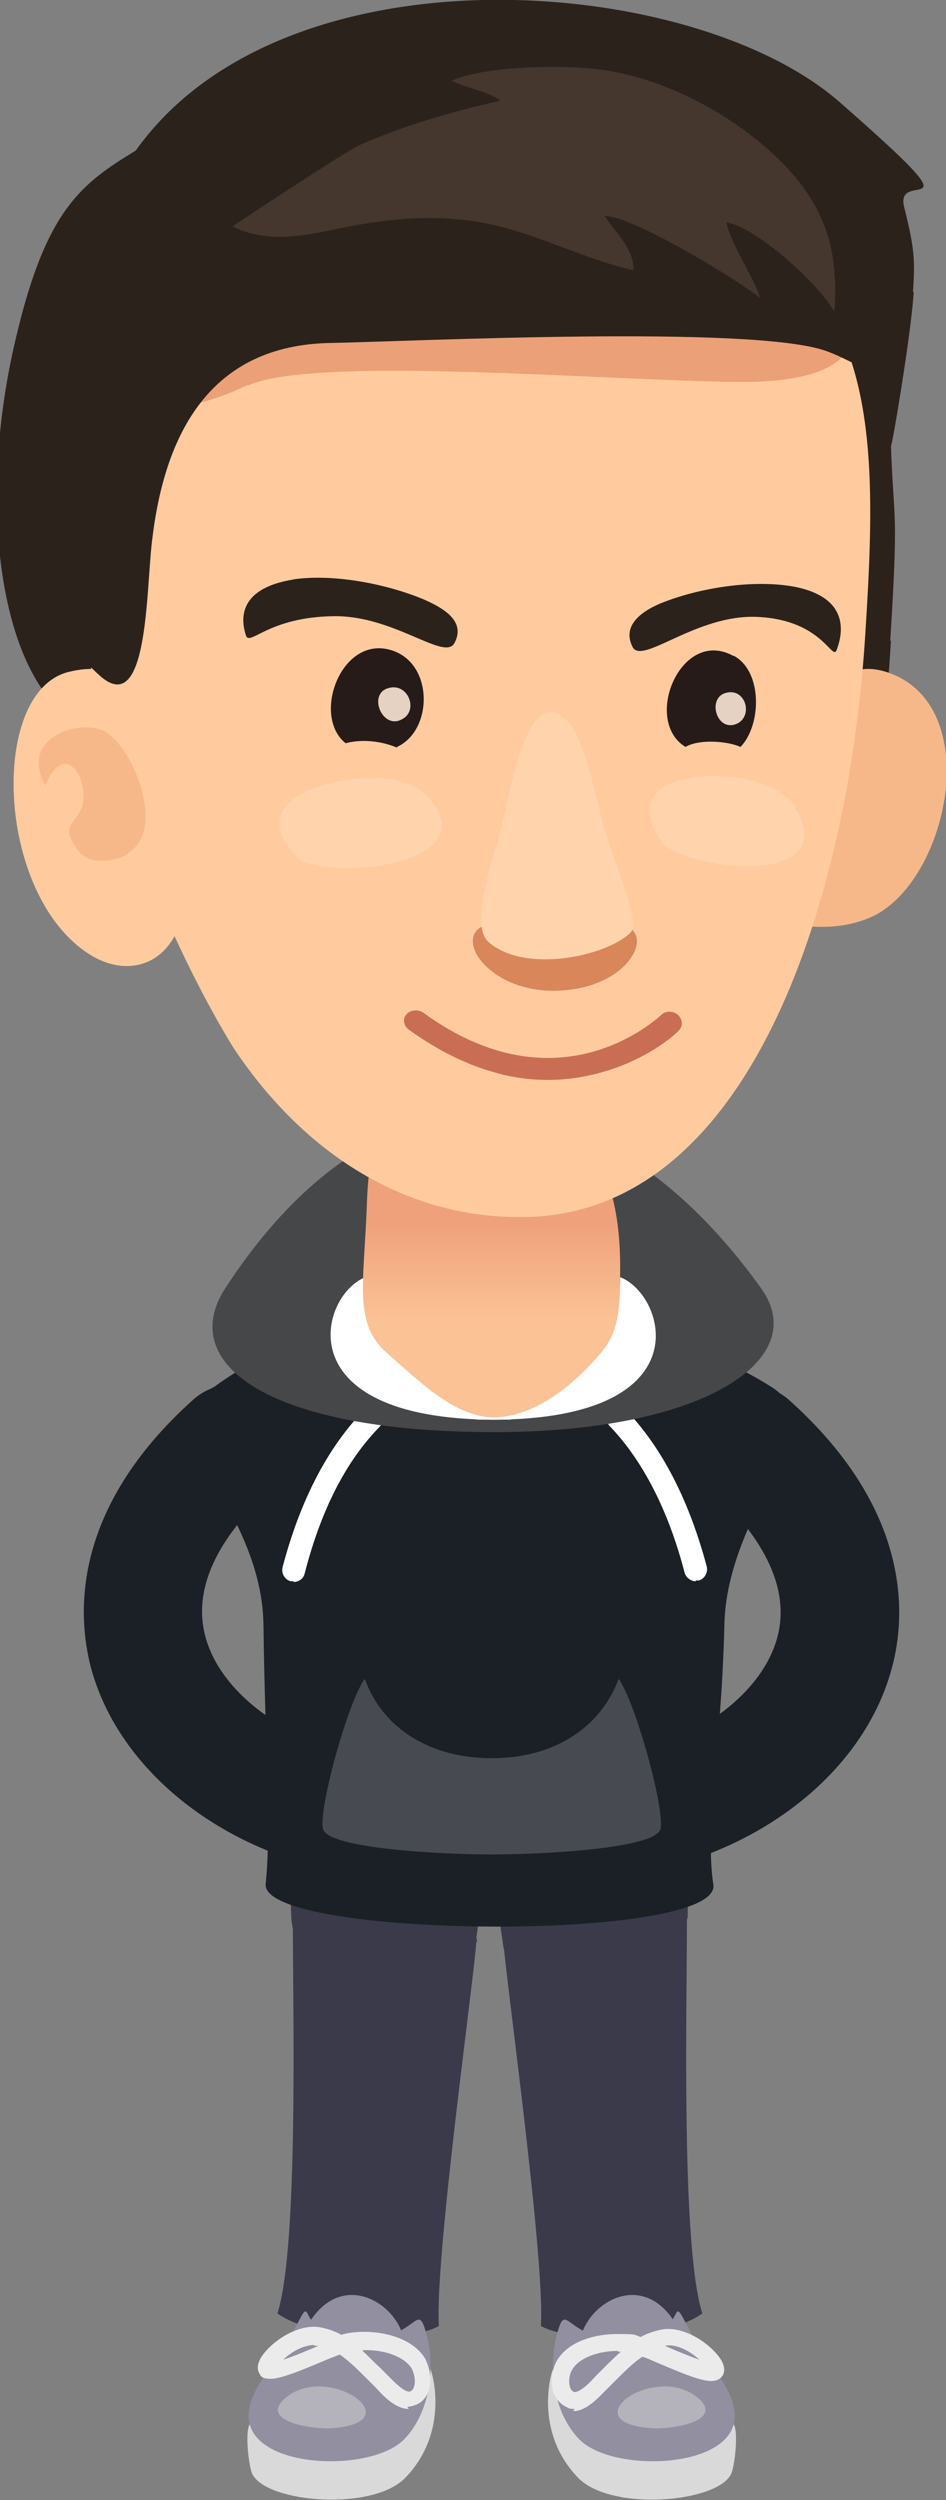 <?xml version="1.0" encoding="UTF-8"?><svg id="b" xmlns="http://www.w3.org/2000/svg" xmlns:xlink="http://www.w3.org/1999/xlink" viewBox="0 0 128.9 340.4"><rect x="0" y="0" width="128.9" height="340.4" fill="#808080" stroke="none"/><defs><linearGradient id="d" x1="67.1" y1="148.5" x2="67.1" y2="193" gradientUnits="userSpaceOnUse"><stop offset=".4" stop-color="#eea17a"/><stop offset=".7" stop-color="#fbc296"/></linearGradient></defs><g id="c"><g><g><g><g><path d="m93.7,261.2c0-2.9.3-6.2.3-8.5.3-28.8-54.8-29.3-54.6-.5,0,2.3.2,6.5.3,9,.7,11.3,24.2,13.8,25.1,3.4,0,0,.3-2.1.4-2.9.4-1.8,2.6-1.8,2.9,0,.1.8.4,2.7.4,2.7.8,10.3,24.7,7.9,25.1-3.2Z" style="fill:#3a3a4a;"/><path d="m64.9,264.4c-.2,4.1-5.7,43.3-5.1,52.3-4.2,2.4-16.9,1.9-22-1.7,2.9-9,2.1-41.5,2.1-53.8,0-3.8,25.3-1.3,25.1,3.2Z" style="fill:#3a3a4a;"/><path d="m68.6,264.4c.2,4.1,5.7,43.3,5.1,52.3,4.2,2.4,16.9,1.9,22-1.7-2.9-9-2.1-41.5-2.1-53.8,0-3.8-25.3-1.3-25.1,3.2Z" style="fill:#3a3a4a;"/></g><g><path d="m99.9,330c.8.8.2,6-.3,6.9-2,3.9-16.5,5.1-20.9.4-6.1-6.4-3.6-14.7-3.1-15.3.6-.6,23.7,7.4,24.3,8Z" style="fill:#d9d9d9;"/><path d="m86.5,318.5c6.5-.7,5.1-5.4,6.4-3.2,1.3,2.3,2.3,4.8,3.7,6.5,2,2.3,4.4,5.9,3.2,8.8-2.3,5.7-16.8,5.8-20.9,1.5-3.5-3.6-4.4-10-2.8-15,1.2-3.8,1.4,2.3,10.5,1.3Z" style="fill:#918fa0;"/><path d="m95.1,326.5c3.8,3.2-3.9,4.4-6.6,4.1-10.6-.9.8-9,6.6-4.1Z" style="fill:#d9d9d9; opacity:.5;"/><path d="m92.3,316.8c-4.3-7.7-11.7-3.7-13.1,1.2-1.5,5.6,16.9,5.6,13.1-1.2Z" style="fill:#918fa0;"/><path d="m78.3,328c-.3,0-.7,0-1-.2-.9-.4-1.5-1.1-1.9-2-.5-1.5-.1-3.4.5-4.4,1.6-2.7,5.3-3.6,8.2-3.6s2.2.1,3.2.4c.9-.5,1.9-.8,2.8-1,3-.6,6.8,1.9,8.2,4.2.4.7.5,1.4.2,2-.2.3-.6.8-1.6.8-1.5,0-4.3-1.2-7.6-2.6-.7-.3-1.3-.6-1.8-.7-1.3.9-2.4,2-3.7,3.3l-1.2,1.2c-1.1,1.1-2.7,2.9-4.5,2.9Zm5.9-7.9c-2.8,0-5.3,1-6.2,2.5-.4.6-.6,1.7-.3,2.5.1.4.4.5.5.6h.1c.8,0,2.2-1.4,2.8-2.1l1.2-1.2c.7-.7,1.5-1.5,2.3-2.2-.1,0-.3,0-.4,0Zm6.4-.7c1.3.6,3.3,1.4,4.7,1.9-1.4-1.3-3.3-2.2-4.7-1.9,0,0,0,0,0,0Z" style="fill:#ebebeb;"/></g><g><path d="m34.1,330c-.8.8-.2,6,.3,6.9,2,3.9,16.5,5.1,20.9.4,6.1-6.4,3.6-14.7,3.1-15.3-.6-.6-23.7,7.4-24.3,8Z" style="fill:#d9d9d9;"/><path d="m47.5,318.5c-6.5-.7-5.1-5.4-6.4-3.2-1.3,2.3-2.3,4.8-3.7,6.5-2,2.3-4.4,5.9-3.2,8.8,2.3,5.7,16.8,5.8,20.9,1.5,3.5-3.6,4.4-10,2.8-15-1.2-3.8-1.4,2.3-10.5,1.3Z" style="fill:#918fa0;"/><path d="m38.9,326.5c-3.8,3.2,3.9,4.4,6.6,4.1,10.6-.9-.8-9-6.6-4.1Z" style="fill:#d9d9d9; opacity:.5;"/><path d="m41.8,316.8c4.3-7.7,11.7-3.7,13.1,1.2,1.5,5.6-16.9,5.6-13.1-1.2Z" style="fill:#918fa0;"/><path d="m55.7,328c-1.8,0-3.4-1.7-4.5-2.9l-1.2-1.2c-1.2-1.2-2.4-2.4-3.7-3.3-.5.2-1.1.4-1.8.7-3.3,1.4-6.2,2.6-7.6,2.6s-1.4-.5-1.6-.8c-.3-.6-.2-1.2.2-2,1.4-2.3,5.2-4.8,8.2-4.2,1,.2,1.9.5,2.8,1,1-.3,2.1-.4,3.2-.4,2.9,0,6.6,1,8.2,3.6.6,1.1,1,2.9.5,4.4-.3,1-1,1.7-1.9,2-.3.1-.6.2-1,.2Zm-6.3-7.9c.8.7,1.5,1.5,2.3,2.2l1.2,1.2c.7.7,2.3,2.4,3,2.1.1,0,.4-.2.5-.6.3-.8,0-1.9-.3-2.5-1-1.6-3.7-2.6-6.6-2.5Zm-6.6-.8c-1.3,0-3,.8-4.2,2,1.5-.5,3.4-1.3,4.8-1.9,0,0,0,0,0,0-.2,0-.3,0-.5,0Z" style="fill:#ebebeb;"/></g></g><path d="m29,188.9c-8.8,6.5,6.7,16.2,6.9,32.4.2,16.2,1.1,27.6.3,35.2-.8,7.5,62.2,8,61,.1-1.2-7.7,1.1-18.5,1.5-35.3.3-15.6,14.8-27.1,6.5-32.4-18.2-11.6-54.3-16.1-76.1,0Z" style="fill:#1b2026;"/><path d="m94.8,215.3c-.7,0-1.3-.5-1.5-1.1-2.2-8.5-5.7-15.3-10.2-20-.6-.6-.6-1.6,0-2.2.6-.6,1.6-.6,2.2,0,4.9,5.1,8.6,12.3,11,21.3.2.8-.3,1.7-1.1,1.9-.1,0-.3,0-.4,0Z" style="fill:#fff;"/><path d="m40,215.3c-.1,0-.3,0-.4,0-.8-.2-1.3-1.1-1.1-1.9,2.4-9.1,6.1-16.2,11-21.3.6-.6,1.6-.6,2.2,0,.6.6.6,1.6,0,2.2-4.6,4.7-8,11.4-10.2,20-.2.7-.8,1.1-1.5,1.1Z" style="fill:#fff;"/><path d="m47,254.9c-.6,0-1.1,0-1.7-.2-16.4-3.5-29.3-14.3-32.9-27.6-1.9-7.2-2.7-21.6,13.9-36.5,3.3-3,8.4-2.7,11.4.6,3,3.3,2.7,8.4-.6,11.4-5.3,4.8-11.3,12.2-9.1,20.3,2,7.3,10.2,13.7,20.6,15.9,4.4.9,7.2,5.2,6.2,9.6-.8,3.8-4.2,6.4-7.9,6.4Z" style="fill:#1b2026;"/><path d="m87,254.9c-3.7,0-7.1-2.6-7.9-6.4-.9-4.4,1.9-8.7,6.2-9.6,10.4-2.2,18.6-8.6,20.6-15.9,2.2-8-3.8-15.5-9.1-20.3-3.3-3-3.6-8.1-.6-11.4,3-3.3,8.1-3.6,11.4-.6,16.6,14.9,15.9,29.3,13.9,36.5-3.6,13.3-16.5,24.1-32.9,27.6-.6.1-1.1.2-1.7.2Z" style="fill:#1b2026;"/><path d="m84.3,228.6c-2.6,6.9-9.1,10.8-17.3,10.8s-14.8-3.9-17.3-10.8c-2.3,3.1-6.3,17.7-5.7,20.4.6,2.7,16,3.5,23,3.5s22.5-.8,23-3.5c.6-2.7-3.4-17.2-5.7-20.4Z" style="fill:#474b51;"/><path d="m67.4,195c28.4,0,43.3-9.9,36.3-19.6-21.4-29.8-51.1-33.6-73,0-6.7,10.3,5.9,19.6,36.7,19.6Z" style="fill:#464749;"/><path d="m65.7,193.3c-5.8,0,18.8-1.4,18.8-19.4,6.3,2.4,11.6,19.9-18.8,19.4Z" style="fill:#fff;"/><path d="m68.9,193.3c5.8,0-19.4-3-19.1-19.4-6.3,2.4-11.3,19.9,19.1,19.4Z" style="fill:#fff;"/></g><path d="m50,163.7c.7-20.8,11.4-14.2,18.4-14.2,7,0,16.2,5.1,16.1,23.2,0,5.4-.1,8.6-2.7,11.6-4.1,4.8-9.2,8.6-14.5,8.7-5.3-.1-9.8-4.6-14.5-8.7s-3.2-9.3-2.8-20.6Z" style="fill:url(#d);"/><path d="m124.5,39.7c-.2,4.1-2.1,16.1-2.9,20.2-4.3,21.5-55.2,22.5-72.7,17.1-8.3-2.5-24.1,25.6-36,22.4S-3.9,71.3,2.2,45.9c4.1-17.4,8.9-20.9,16.3-25.4C38.7-7.9,94.4-3.6,114.4,13.9s7.4,8.7,8.8,14.3,1.5,7.1,1.2,11.6Z" style="fill:#2b221c;"/><path d="m121.3,87.3c1.3-20.8.3-14.7,0-30.5-.9-52.2-19.3-51.1-59.6-47.6C-8.6,15.2,2.8,116.6,22.9,112.1c14.8-3.3,29.4-7.7,44.2-11.6,13.7-3.6,28.9-.9,42.9,0,11,.7,10.8-4.1,11.4-13.3Z" style="fill:#2b221c;"/><path d="m118.4,125c-3.4,1.4-6.9,1.4-10.3.9,0-.1-.1-.3-.2-.4-1.5-3.2.9-20.6,1.7-23.8,2.1-8.2,5.9-12.4,12-9.9,12.7,5.1,7.3,28.9-3.2,33.2Z" style="fill:#f7b889;"/><path d="m16.2,107.3c4.8,17,13.9,32.9,16.1,36.1,10.3,15,24.5,22.8,39.9,22.3,30.7-1.1,43.5-44.4,45.7-79.3,2.3-36.1,2.2-64.4-59.6-61C5.8,28.4,5.8,70.8,16.2,107.3Z" style="fill:#ffcb9e;"/><g><path d="m12.8,130.3c4.5,2.5,9.6,1.3,11.7-4.4,2.5-4,1.1-14.9-1.5-24.4-2.1-7.7-6.5-11.8-13.7-10-11,2.8-9.8,31.3,3.5,38.8Z" style="fill:#ffcb9e;"/><path d="m17.4,116.2c5.4-3.2.7-14.7-3.3-16.7-3.3-1.6-11.6.9-7.9,7.5,2.2-5.9,5.7-1.9,5.1,2.3-.5,2.8-3.5,2.8-.6,6.6,1.6,2,5,1.4,6.7.4Z" style="fill:#f7b889;"/></g><path d="m108.3,110c.5.7.8,1.4,1.1,2.3,2.3,8.5-17.1,5.8-19.4,2.1-4.4-6.9,2.1-8.7,7-8.7,3.7,0,9,.7,11.4,4.2Z" style="fill:#ffd4ad;"/><path d="m58,108.2c.6.6,1.1,1.2,1.6,2.1,4.2,8-15.9,9.5-19.1,6.4-5.9-6,.2-9.1,5.1-10.2,3.8-.8,9.2-1.2,12.4,1.7Z" style="fill:#ffd4ad;"/><path d="m33.8,52.4c-4,1.9-14.7,6.5-19.9-1.5-2.5-3.8-.4-9.5,1.3-13.7,2.1-5.2,8.5-8.1,13.7-10.2,9.5-3.8,20.5-3.1,30.7-2.8,11.4.3,22.7,2.1,33.5,5.3,7.2,2.1,20.7,4,23,11.7,2.9,9.8-8.1,10.9-15.8,10.8-18.4-.2-57.7-3.6-66.5.5Z" style="fill:#bf3c1b; opacity:.3;"/><g><path d="m54.1,101.8c-2.1-.9-4.8-1.2-7-.6-4.8-3.8-.4-15.3,6.7-12.5,5.3,2.1,5.1,10.8.3,13Z" style="fill:#261b18;"/><path d="m100,89.3c3.9,2.1,3.8,9.4.9,12.4-1.8-.8-5.6-1.1-7.5,0-5.9-3.6-.6-16.3,6.5-12.4Z" style="fill:#261b18;"/><path d="m52.9,93.7c2.6-.8,4.1,2.8,2.1,4.1-2.8,1.9-5-3.3-2.1-4.1Z" style="fill:#e6d2c3;"/><path d="m99.1,94.3c2.5-.5,3.5,3.1,1.4,4.2-2.9,1.4-4.3-3.7-1.4-4.2Z" style="fill:#e6d2c3;"/><path d="m39.9,78.9c5.3-.8,12.5.5,17.8,2.7,2.5,1.1,5.9,2.9,4.2,6-1.4,2.4-8.2-3.8-16.4-3.7-9,.1-11.5,4.2-12,2.6-.5-1.6-1.6-6.3,6.5-7.6Z" style="fill:#2b221c;"/><path d="m108.3,79.9c-5.3-1-12.5,0-17.9,2.1-2.6,1-5.8,3-4.2,6.1,1.3,2.5,8.7-4.5,17-4.1,8.9.4,10.2,6.1,10.8,4.5.6-1.6,2.3-7-5.7-8.6Z" style="fill:#2b221c;"/></g><path d="m104.1,9.9C82.6-1.9,49.2.5,30.7,13.7,11.8,27.1,6.6,51.8,6.2,73.9c-.1,7.6,1.7,13,7.4,18.1,6.6,5.9,6.3-11.6,7.1-18.2,1.7-14.9,8-26.8,24.3-27.1,10.9-.2,57.6-2.5,67.6,1.1,5.5,2,8.7,6.1,10-2.7,1.4-9.5-1-19.5-7.4-26.6-3.1-3.4-6.8-6.2-11-8.5Z" style="fill:#2b221c;"/><path d="m113.7,42.3c.3-3.3,0-7.6-1-10.5-1.4-4.3-3.9-7.6-7.2-10.7-6.7-6.2-16.1-11-25.2-11.8-4.7-.4-14.3-.3-18.8,1.7,1.5.8,5.4,1.6,6.7,2.7-6.6,1.5-12.9,3.3-19.1,6-1.9.8-17.4,11.1-17.4,11.1,4.3,2.3,9.4,1.4,14.1.4,7.1-1.5,14.2-2.2,21.3-.6,6.7,1.5,12.6,4.7,19.2,6.2.2-2.9-2.7-5.4-3.9-7.4,3.8,0,18.3,8.8,21.2,11.2-.7-2.5-4.2-7.7-4.6-10.3,3.7.5,12.1,7.8,14.6,12Z" style="fill:#45362e;"/><g style="opacity:.5;"><path d="m68.4,146.3c5.4,1.3,10.1.7,13.6-.3,6.5-1.8,10.4-5.5,10.5-5.7.6-.6.5-1.5-.1-2.1-.7-.6-1.7-.6-2.3,0-.6.5-14,13.1-32.4-.3-.7-.5-1.8-.4-2.3.2-.6.6-.4,1.6.3,2.1,4.6,3.3,8.9,5.2,12.8,6.1Z" style="fill:#94110c;"/></g><g><path d="m86.4,126.9c-2-2.7-5.1,0-10.5-.1-4.9-.1-6.8-2.5-10.3-.6-3.5,1.9,1.1,8.7,9.8,8.7,8.7,0,12.7-5.7,11-8Z" style="fill:#b54319; opacity:.5;"/><path d="m82.6,113.7c-1.7-5.3-3.2-16.9-7.7-16.7-4,.2-5.5,12.5-7.3,18.3-1.8,5.9-3,11.3-1,13,5,4.3,16,1.9,19.3-1.3,1.3-1.3-1.3-7.3-3.3-13.3Z" style="fill:#ffd4ad;"/></g></g></g></svg>